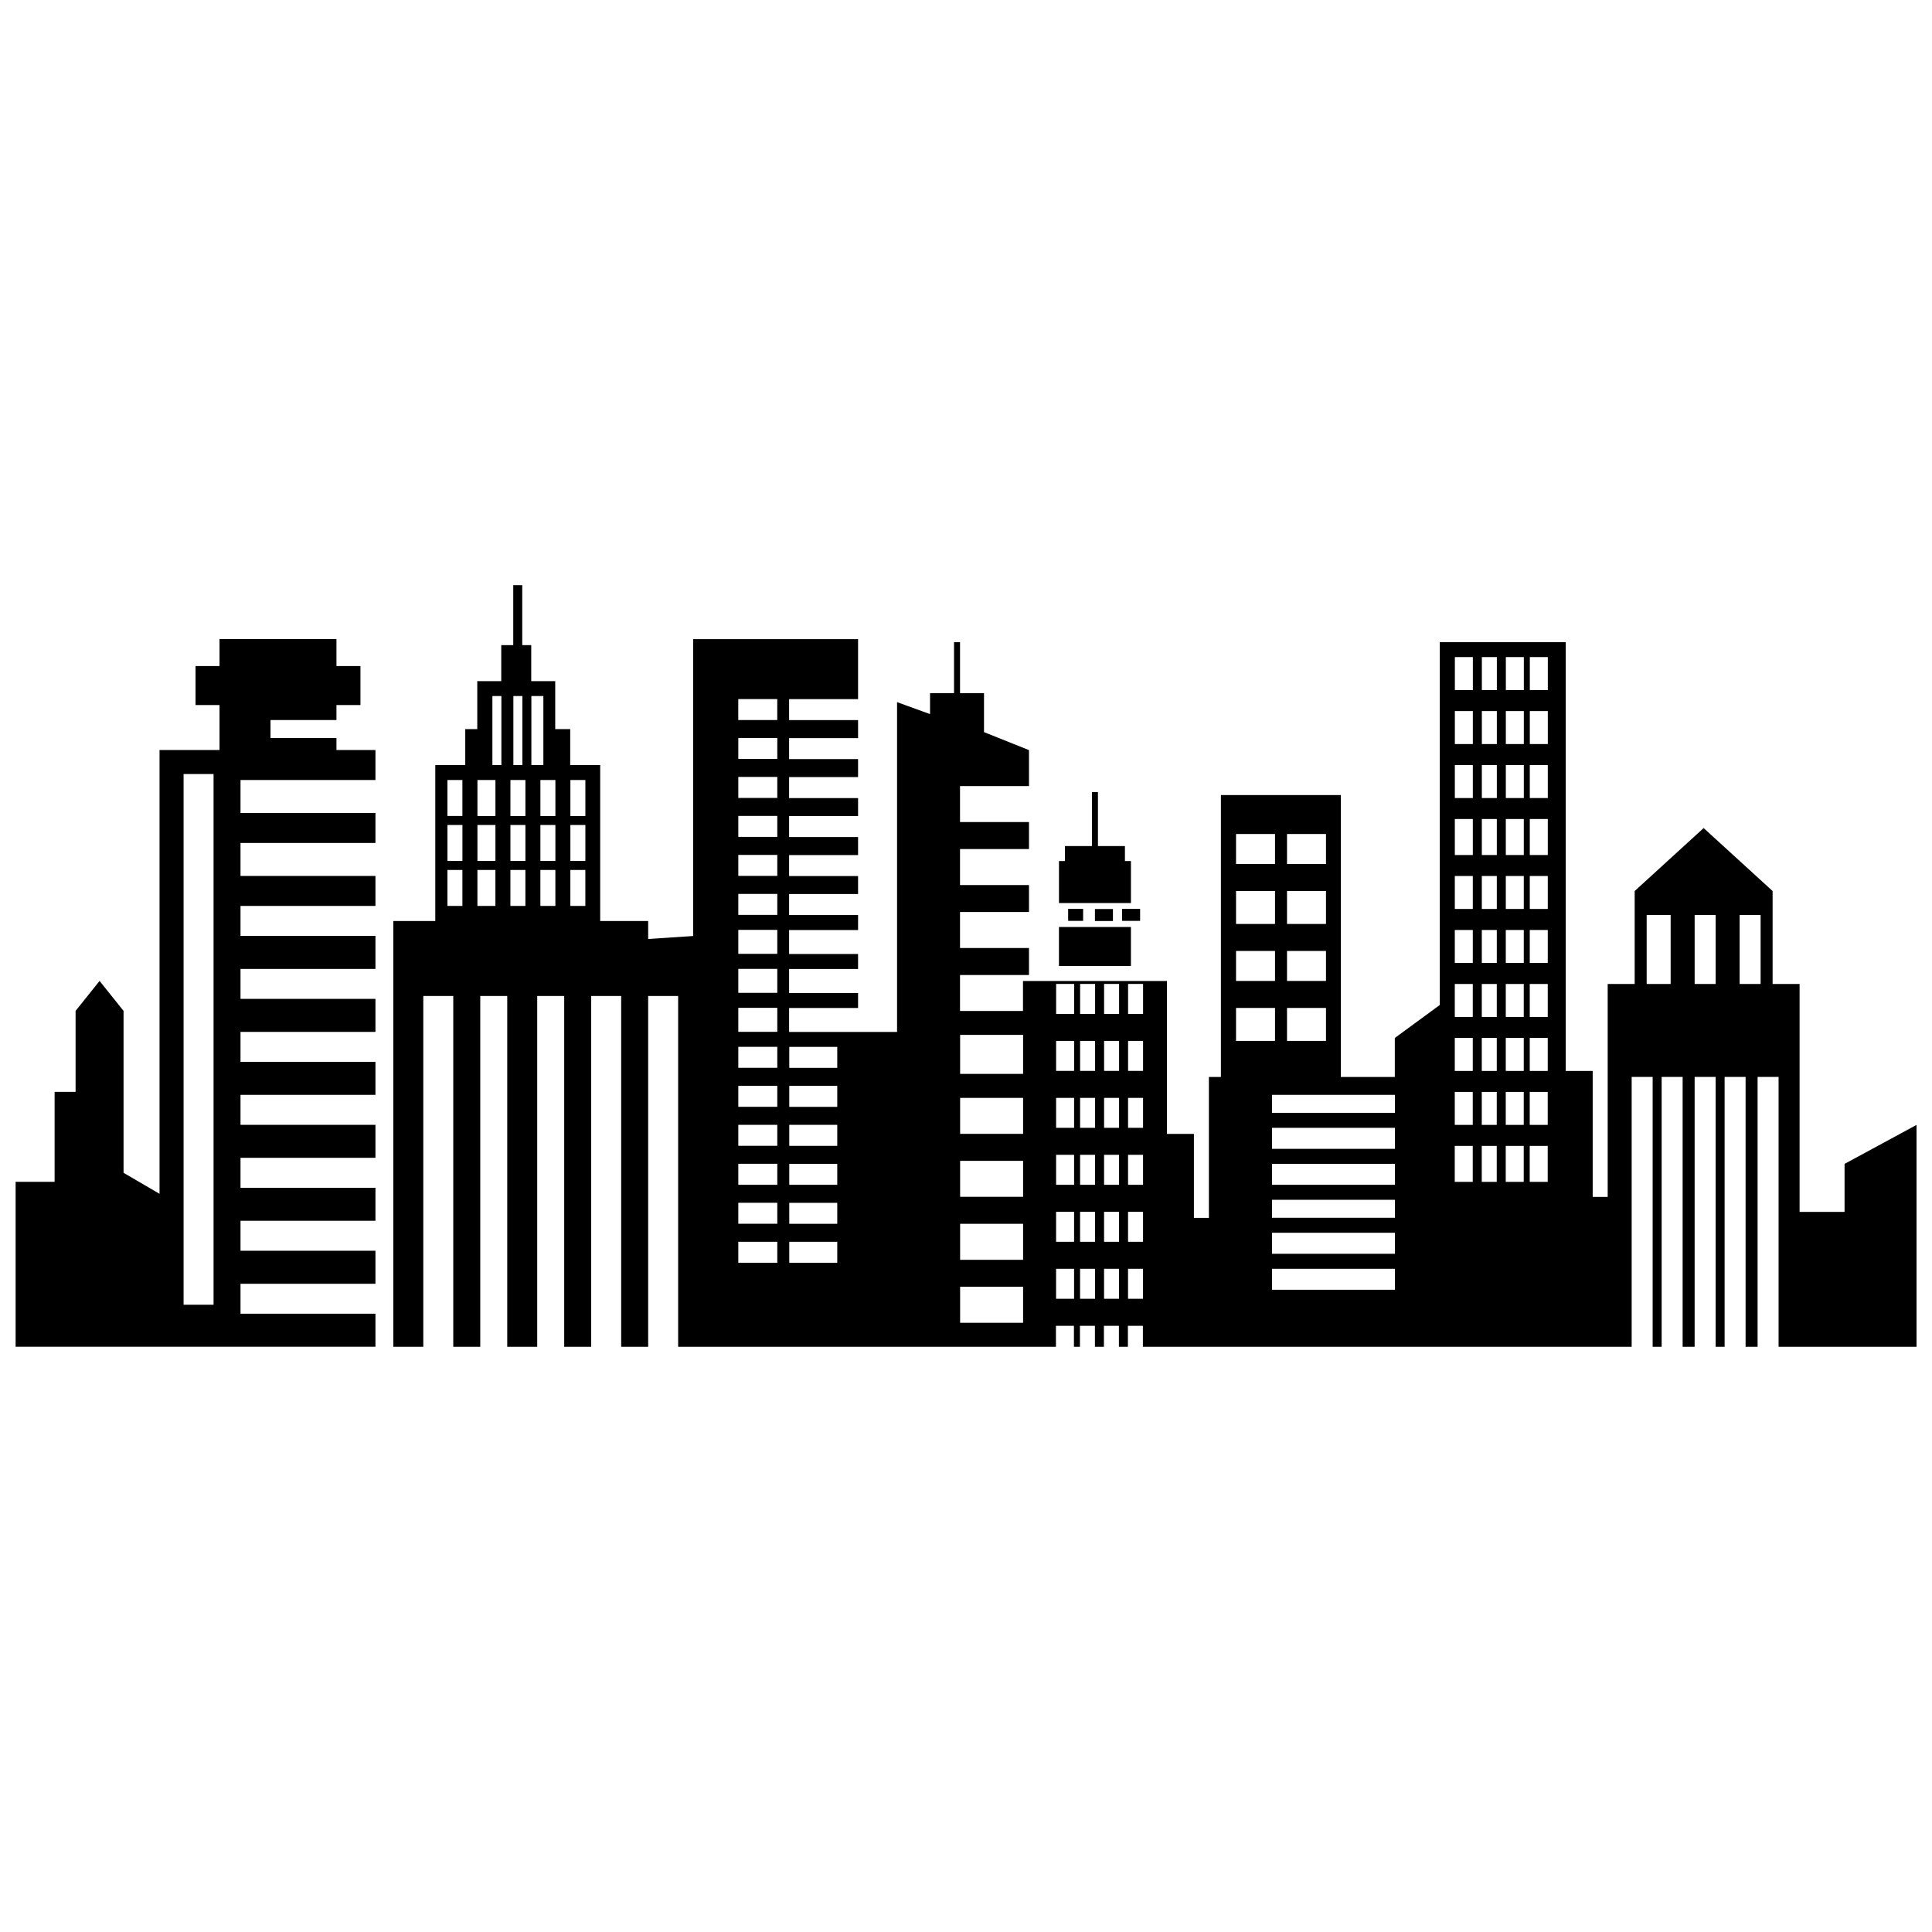 <?xml version="1.0" encoding="UTF-8"?>
<!-- The Best Svg Icon site in the world: iconSvg.co, Visit us! https://iconsvg.co -->
<svg width="800px" height="800px" version="1.1" viewBox="144 144 512 512" xmlns="http://www.w3.org/2000/svg">
 <defs>
  <clipPath id="a">
   <path d="m148.09 299h503.81v202h-503.81z"/>
  </clipPath>
 </defs>
 <g clip-path="url(#a)">
  <path d="m434.17 384.9h4.769v3.18h-4.769zm-9.535-12.715h1.59v-3.973h7.152v-14.305h1.59v14.305h7.152v3.973h1.59v11.125h-19.07v-11.125zm19.07 17.48v10.332h-19.07v-10.332zm81.848-75.492h33.375v113.64h7.152v33.375h3.973v-56.422h7.152v-24.633l18.277-16.688 18.277 16.688v24.633h7.152v60.395h11.918v-12.715l19.07-10.332v58.805h-36.555v-71.52h-5.562v71.52h-3.18v-71.52h-5.562v71.52h-2.383v-71.52h-5.562v71.52h-3.18v-71.52h-5.562v71.52h-2.383v-71.52h-5.562v71.52h-129.53v-5.562h-3.973v5.562h-2.383v-5.562h-3.973v5.562h-2.383v-5.562h-3.973v5.562h-1.59v-5.562h-4.769v5.562h-100.12v-92.973h-7.945v92.973h-7.152v-92.973h-7.945v92.973h-7.152v-92.973h-7.152v92.973h-7.945v-92.973h-7.152v92.973h-7.152v-92.973h-7.945v92.973h-7.945v-112.84h11.125v-41.32h7.945v-9.535h3.18v-12.715h6.356v-9.535h3.18v-15.895h2.383v15.895h2.383v9.535h6.356v12.715h3.973v9.535h7.945v41.32h12.715v4.769l11.918-0.793v-78.672h43.707v15.895h-18.277v5.562h18.277v4.769h-18.277v5.562h18.277v4.769h-18.277v5.562h18.277v4.769h-18.277v5.562h18.277v4.769h-18.277v5.562h18.277v4.769h-18.277v5.562h18.277v3.973h-18.277v6.356h18.277v3.973h-18.277v6.356h18.277v3.973h-18.277v6.356h28.609v-87.41l8.742 3.18v-5.562h6.356v-13.508h1.59v13.508h6.356v10.332l11.918 4.769v9.535h-18.277v9.535h18.277v7.152h-18.277v9.535h18.277v7.152h-18.277v9.535h18.277v7.152h-18.277v9.535h16.688v-7.945h38.145v40.527h7.152v22.25h3.973v-37.348h3.18v-74.699h31.785v74.699h14.305v-10.332l11.918-8.742v-96.152zm54.832 90.59h6.356v-18.277h-6.356zm12.715 0h5.562v-18.277h-5.562zm11.918 0h5.562v-18.277h-5.562zm-75.492 42.91h4.769v9.535h-4.769zm19.867 0h4.769v9.535h-4.769zm-6.356 0h4.769v9.535h-4.769zm-6.356 0h3.973v9.535h-3.973zm-7.152-14.305h4.769v8.742h-4.769zm19.867 0h4.769v8.742h-4.769zm-6.356 0h4.769v8.742h-4.769zm-6.356 0h3.973v8.742h-3.973zm-7.152-14.305h4.769v8.742h-4.769zm19.867 0h4.769v8.742h-4.769zm-6.356 0h4.769v8.742h-4.769zm-6.356 0h3.973v8.742h-3.973zm-7.152-14.305h4.769v8.742h-4.769zm19.867 0h4.769v8.742h-4.769zm-6.356 0h4.769v8.742h-4.769zm-6.356 0h3.973v8.742h-3.973zm-7.152-14.305h4.769v8.742h-4.769zm19.867 0h4.769v8.742h-4.769zm-6.356 0h4.769v8.742h-4.769zm-6.356 0h3.973v8.742h-3.973zm-7.152-14.305h4.769v8.742h-4.769zm19.867 0h4.769v8.742h-4.769zm-6.356 0h4.769v8.742h-4.769zm-6.356 0h3.973v8.742h-3.973zm-7.152-15.098h4.769v9.535h-4.769zm19.867 0h4.769v9.535h-4.769zm-6.356 0h4.769v9.535h-4.769zm-6.356 0h3.973v9.535h-3.973zm-7.152-14.305h4.769v8.742h-4.769zm19.867 0h4.769v8.742h-4.769zm-6.356 0h4.769v8.742h-4.769zm-6.356 0h3.973v8.742h-3.973zm-7.152-14.305h4.769v8.742h-4.769zm19.867 0h4.769v8.742h-4.769zm-6.356 0h4.769v8.742h-4.769zm-6.356 0h3.973v8.742h-3.973zm-7.152-14.305h4.769v8.742h-4.769zm19.867 0h4.769v8.742h-4.769zm-6.356 0h4.769v8.742h-4.769zm-6.356 0h3.973v8.742h-3.973zm-121.58 176.41v-9.535h-16.688v9.535zm0-16.688v-9.535h-16.688v9.535zm0-16.688v-9.535h-16.688v9.535zm0-16.688v-9.535h-16.688v9.535zm0-15.895v-10.332h-16.688v10.332zm8.742 51.652h4.769v7.945h-4.769zm19.07 0h3.973v7.945h-3.973zm-6.356 0h3.973v7.945h-3.973zm-6.356 0h3.973v7.945h-3.973zm-6.356-15.098h4.769v7.945h-4.769zm19.07 0h3.973v7.945h-3.973zm-6.356 0h3.973v7.945h-3.973zm-6.356 0h3.973v7.945h-3.973zm-6.356-15.098h4.769v7.945h-4.769zm19.07 0h3.973v7.945h-3.973zm-6.356 0h3.973v7.945h-3.973zm-6.356 0h3.973v7.945h-3.973zm-6.356-15.098h4.769v7.945h-4.769zm19.07 0h3.973v7.945h-3.973zm-6.356 0h3.973v7.945h-3.973zm-6.356 0h3.973v7.945h-3.973zm-6.356-15.098h4.769v7.945h-4.769zm19.07 0h3.973v7.945h-3.973zm-6.356 0h3.973v7.945h-3.973zm-6.356 0h3.973v7.945h-3.973zm-6.356-15.098h4.769v7.945h-4.769zm19.07 0h3.973v7.945h-3.973zm-6.356 0h3.973v7.945h-3.973zm-6.356 0h3.973v7.945h-3.973zm41.32-39.734h10.332v7.945h-10.332zm0 46.09h10.332v8.742h-10.332zm13.508 0h10.332v8.742h-10.332zm-13.508-15.098h10.332v7.945h-10.332zm13.508 0h10.332v7.945h-10.332zm-13.508-15.895h10.332v8.742h-10.332zm13.508 0h10.332v8.742h-10.332zm0-15.098h10.332v7.945h-10.332zm-3.973 115.22h32.582v5.562h-32.582zm0-9.535h32.582v5.562h-32.582zm0-8.742h32.582v4.769h-32.582zm0-9.535h32.582v5.562h-32.582zm0-9.535h32.582v5.562h-32.582zm0-8.742h32.582v4.769h-32.582zm-141.45-104.89h10.332v5.562h-10.332zm-191.51 127.94h10.332v-23.84h5.562v-21.457l6.356-7.945 6.356 7.945v42.91l9.535 5.562v-117.61h15.895v-11.918h-6.356v-10.332h6.356v-7.152h30.992v7.152h6.356v10.332h-6.356v3.973h-17.48v4.769h17.48v3.18h10.332v7.945h-35.758v8.742h35.758v7.945h-35.758v8.742h35.758v7.945h-35.758v7.945h35.758v8.742h-35.758v7.945h35.758v8.742h-35.758v7.945h35.758v8.742h-35.758v7.945h35.758v8.742h-35.758v7.945h35.758v8.742h-35.758v7.945h35.758v8.742h-35.758v7.945h35.758v8.742h-95.359v-43.707zm126.35-110.46h2.383v-18.277h-2.383zm5.562 0h2.383v-18.277h-2.383zm4.769 0h3.18v-18.277h-3.18zm-22.25 3.973h3.973v9.535h-3.973zm0 23.84h3.973v9.535h-3.973zm32.582 0h3.973v9.535h-3.973zm-7.945 0h3.973v9.535h-3.973zm-7.945 0h3.973v9.535h-3.973zm-8.742 0h4.769v9.535h-4.769zm-7.945-11.918h3.973v9.535h-3.973zm32.582 0h3.973v9.535h-3.973zm-7.945 0h3.973v9.535h-3.973zm-7.945 0h3.973v9.535h-3.973zm-8.742 0h4.769v9.535h-4.769zm24.633-11.918h3.973v9.535h-3.973zm-7.945 0h3.973v9.535h-3.973zm-7.945 0h3.973v9.535h-3.973zm-8.742 0h4.769v9.535h-4.769zm-77.875-1.59h7.945v140.65h-7.945zm173.23 129.53v-5.562h-12.715v5.562zm0-10.332v-5.562h-12.715v5.562zm0-10.332v-5.562h-12.715v5.562zm0-10.332v-5.562h-12.715v5.562zm0-10.332v-5.562h-12.715v5.562zm0-10.332v-5.562h-12.715v5.562zm-26.223 46.09h10.332v5.562h-10.332zm0-10.332h10.332v5.562h-10.332zm0-10.332h10.332v5.562h-10.332zm0-10.332h10.332v5.562h-10.332zm0-10.332h10.332v5.562h-10.332zm0-10.332h10.332v5.562h-10.332zm0-10.332h10.332v6.356h-10.332zm0-10.332h10.332v6.356h-10.332zm0-10.332h10.332v6.356h-10.332zm0-9.535h10.332v5.562h-10.332zm0-10.332h10.332v5.562h-10.332zm0-10.332h10.332v5.562h-10.332zm0-10.332h10.332v5.562h-10.332zm0-10.332h10.332v5.562h-10.332zm87.41 45.297h3.973v3.18h-3.973zm14.305 0h4.769v3.18h-4.769z" fill-rule="evenodd"/>
 </g>
</svg>